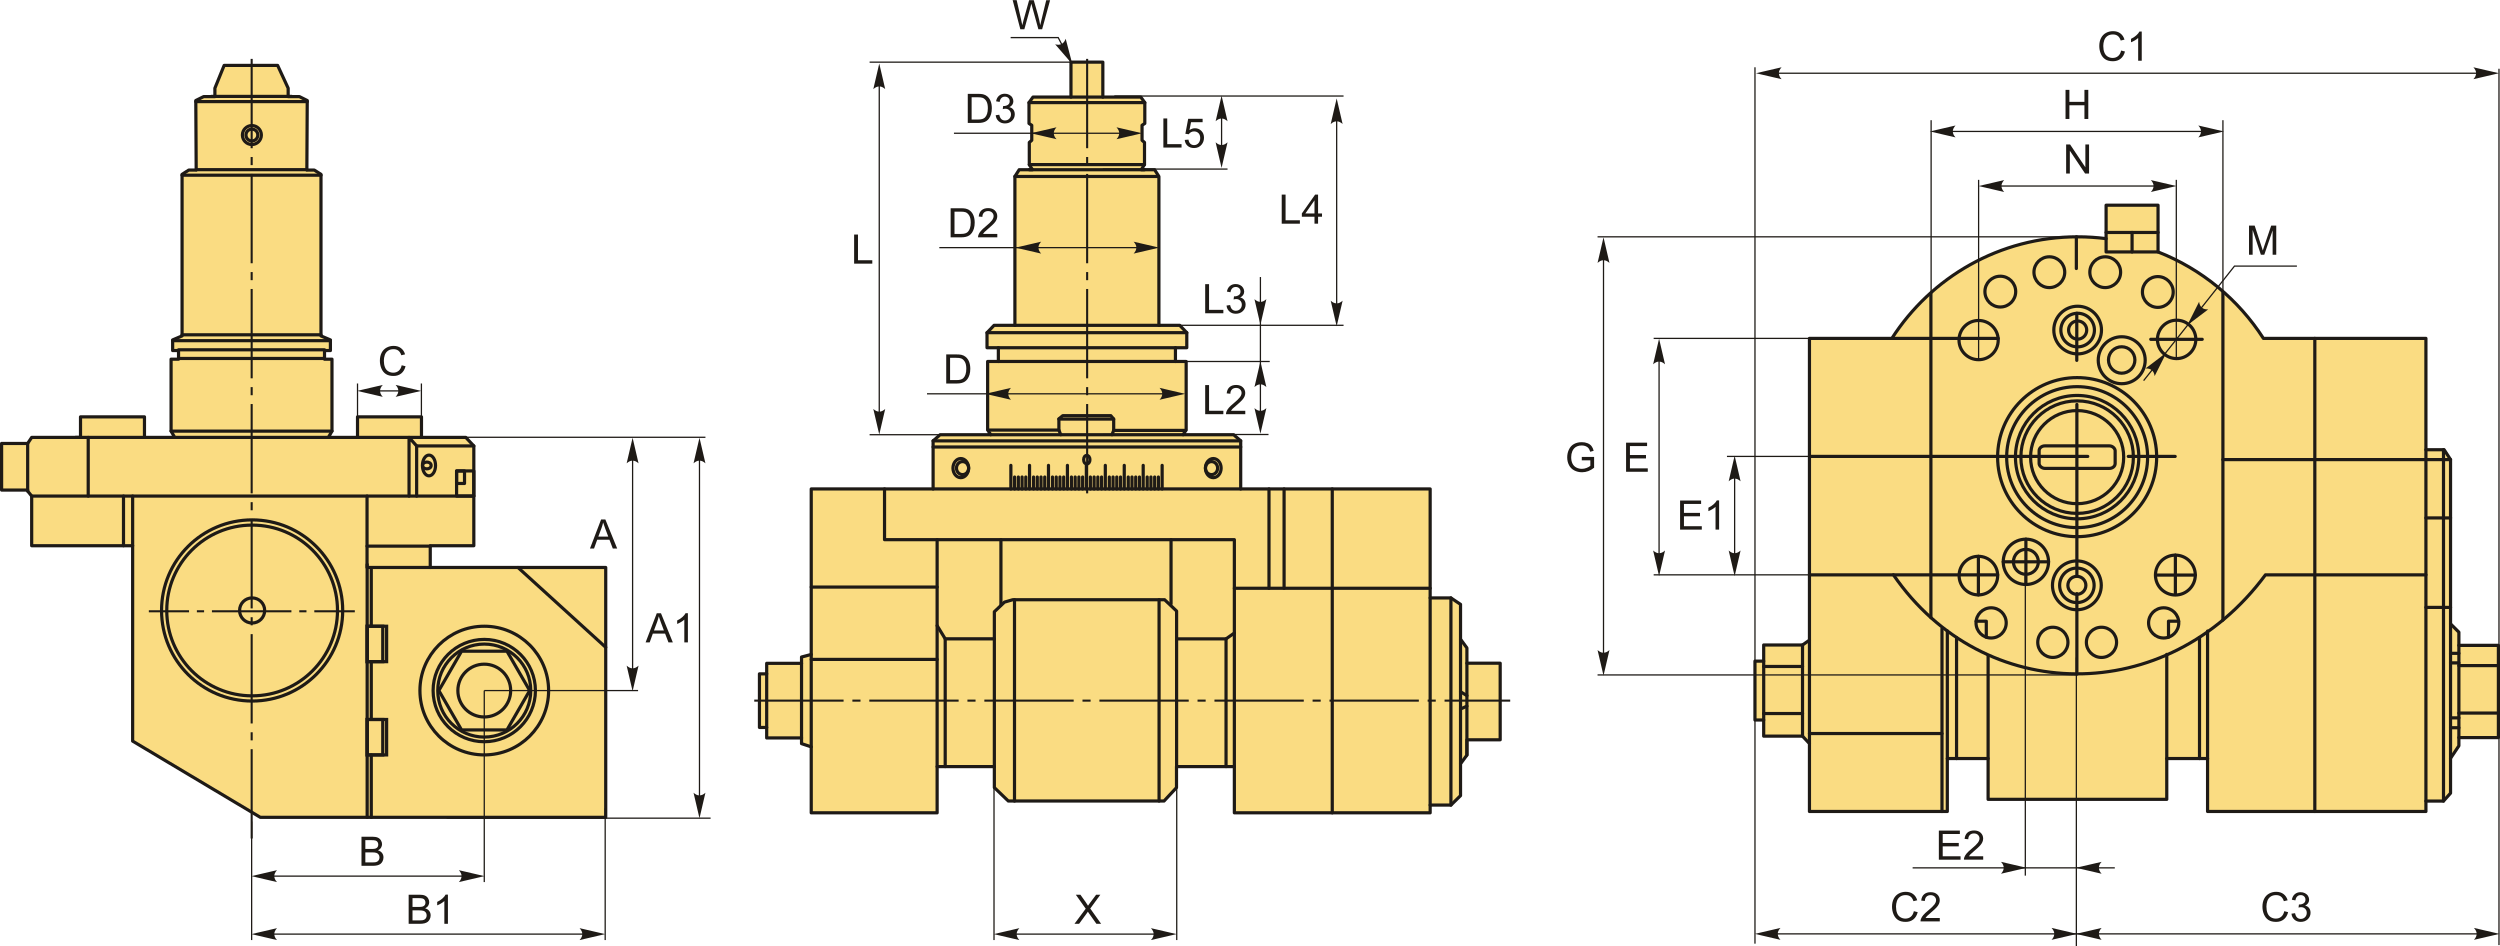 <?xml version="1.0" encoding="UTF-8"?>
<!DOCTYPE svg PUBLIC "-//W3C//DTD SVG 1.1//EN" "http://www.w3.org/Graphics/SVG/1.1/DTD/svg11.dtd">
<!-- Creator: CorelDRAW 2018 (64-Bit) -->
<svg xmlns="http://www.w3.org/2000/svg" xml:space="preserve" width="4612px" height="1746px" version="1.1" style="shape-rendering:geometricPrecision; text-rendering:geometricPrecision; image-rendering:optimizeQuality; fill-rule:evenodd; clip-rule:evenodd"
viewBox="0 0 4609.88 1744.59"
 xmlns:xlink="http://www.w3.org/1999/xlink">
 <defs>
  <style type="text/css">
   <![CDATA[
    .str2 {stroke:#1E1A16;stroke-width:5.9;stroke-miterlimit:22.926}
    .str1 {stroke:#1E1A16;stroke-width:2.36;stroke-miterlimit:22.926}
    .str0 {stroke:#1E1A16;stroke-width:5.9;stroke-linecap:round;stroke-linejoin:round;stroke-miterlimit:22.926}
    .fil1 {fill:none}
    .fil2 {fill:#1E1A16}
    .fil0 {fill:#FADC82}
    .fil4 {fill:#1E1A16;fill-rule:nonzero}
    .fil3 {fill:#1E1A16;fill-rule:nonzero}
   ]]>
  </style>
 </defs>
 <g id="Layer_x0020_1">
  <g id="_2218266529664">
   <g>
    <polygon class="fil0 str0" points="1974.81,114.3 1974.81,178.74 1904.76,178.74 1897.42,188.91 1897.42,227.32 1902.5,230.71 1902.5,258.39 1897.98,262.35 1897.98,303.55 1903.88,312.63 1879.34,312.63 1871.43,325.05 1871.43,599.61 1833.02,599.61 1820.02,613.17 1820.02,640.85 1840.92,640.85 1840.92,666.27 1821.15,666.27 1821.15,792.35 1826.8,801.29 1733.59,801.29 1720.6,812.58 1720.6,901.29 1495.88,901.29 1495.88,1206.49 1477.99,1211.21 1477.99,1222.86 1413.73,1222.86 1413.73,1242.25 1400.39,1242.25 1400.39,1341.06 1413.73,1341.06 1413.73,1360.46 1477.99,1360.46 1477.99,1370.93 1495.88,1376.83 1495.88,1498.51 1728.03,1498.51 1728.03,1413.24 1833.54,1413.24 1833.54,1451.96 1859.28,1476.75 2146.42,1476.75 2169.41,1451.96 2169.41,1413.24 2276.1,1413.24 2276.1,1498.51 2637.14,1498.51 2637.14,1484.23 2675.44,1484.23 2693.14,1466.82 2693.14,1408.11 2704.91,1392.04 2704.91,1363.82 2766.27,1363.82 2766.27,1222.66 2704.91,1222.66 2704.91,1194.48 2693.14,1178.37 2693.14,1114.09 2675.44,1102.25 2637.14,1102.25 2637.14,901.29 2287.78,901.29 2287.78,812.58 2274.79,801.29 2181.58,801.29 2187.23,792.35 2187.23,666.27 2167.45,666.27 2167.45,640.85 2188.36,640.85 2188.36,613.17 2175.36,599.61 2136.95,599.61 2136.95,325.05 2129.04,312.63 2104.49,312.63 2110.4,302.93 2110.4,262.35 2105.88,258.39 2105.88,230.71 2110.96,227.32 2110.96,188.91 2103.62,178.74 2033.57,178.74 2033.57,114.3 "/>
    <line class="fil1 str0" x1="1974.81" y1="178.74" x2="2033.57" y2= "178.74" />
    <line class="fil1 str0" x1="1897.42" y1="188.91" x2="2110.96" y2= "188.91" />
    <line class="fil1 str0" x1="1897.98" y1="312.63" x2="2110.4" y2= "312.63" />
    <line class="fil1 str0" x1="1897.98" y1="303.24" x2="2110.4" y2= "303.24" />
    <line class="fil1 str0" x1="1871.43" y1="325.05" x2="2135.72" y2= "325.05" />
    <line class="fil1 str0" x1="1871.43" y1="599.61" x2="2138.33" y2= "599.61" />
    <line class="fil1 str0" x1="2188.36" y1="613.17" x2="1820.02" y2= "613.17" />
    <line class="fil1 str0" x1="1840.92" y1="640.85" x2="2167.45" y2= "640.85" />
    <line class="fil1 str0" x1="2167.45" y1="666.27" x2="1840.92" y2= "666.27" />
    <line class="fil1 str0" x1="1826.8" y1="801.29" x2="2181.58" y2= "801.29" />
    <polyline class="fil1 str0" points="1955.98,801.29 1952.54,792.72 1952.54,772.08 1959.74,766.13 2048.25,766.13 2053.57,772.39 2053.57,793.34 2050.44,801.29 "/>
    <line class="fil1 str0" x1="2053.57" y1="772.39" x2="1952.54" y2= "772.39" />
    <line class="fil1 str0" x1="2053.57" y1="793.34" x2="2186.54" y2= "793.34" />
    <line class="fil1 str0" x1="1952.54" y1="792.72" x2="1821.74" y2= "792.72" />
    <line class="fil1 str0" x1="1720.6" y1="901.29" x2="2287.78" y2= "901.29" />
    <line class="fil1 str0" x1="2287.78" y1="812.58" x2="1720.6" y2= "812.58" />
    <line class="fil1 str0" x1="1720.6" y1="823.9" x2="2287.78" y2= "823.9" />
    <ellipse class="fil1 str0" cx="1771.68" cy="862.86" rx="14.47" ry="17.64"/>
    <ellipse class="fil1 str0" cx="1774.92" cy="862.86" rx="11.23" ry="12.01"/>
    <ellipse class="fil1 str0" cx="2237.24" cy="862.86" rx="14.47" ry="17.64"/>
    <ellipse class="fil1 str0" cx="2234" cy="862.86" rx="11.23" ry="12.01"/>
    <line class="fil1 str0" x1="1863.99" y1="857.83" x2="1863.99" y2= "901.29" />
    <line class="fil1 str0" x1="1870.88" y1="879.29" x2="1870.88" y2= "901.29" />
    <line class="fil1 str0" x1="1877.77" y1="879.29" x2="1877.77" y2= "901.29" />
    <line class="fil1 str0" x1="1884.65" y1="879.29" x2="1884.65" y2= "901.29" />
    <line class="fil1 str0" x1="1898.43" y1="857.83" x2="1898.43" y2= "901.29" />
    <line class="fil1 str0" x1="1891.54" y1="879.29" x2="1891.54" y2= "901.29" />
    <line class="fil1 str0" x1="1905.81" y1="879.29" x2="1905.81" y2= "901.29" />
    <line class="fil1 str0" x1="1912.69" y1="879.29" x2="1912.69" y2= "901.29" />
    <line class="fil1 str0" x1="1919.58" y1="879.29" x2="1919.58" y2= "901.29" />
    <line class="fil1 str0" x1="1933.35" y1="857.83" x2="1933.35" y2= "901.29" />
    <line class="fil1 str0" x1="1926.47" y1="879.29" x2="1926.47" y2= "901.29" />
    <line class="fil1 str0" x1="1940.74" y1="879.29" x2="1940.74" y2= "901.29" />
    <line class="fil1 str0" x1="1947.62" y1="879.29" x2="1947.62" y2= "901.29" />
    <line class="fil1 str0" x1="1954.51" y1="879.29" x2="1954.51" y2= "901.29" />
    <line class="fil1 str0" x1="1968.28" y1="857.83" x2="1968.28" y2= "901.29" />
    <line class="fil1 str0" x1="1961.39" y1="879.29" x2="1961.39" y2= "901.29" />
    <line class="fil1 str0" x1="1975.67" y1="879.29" x2="1975.67" y2= "901.29" />
    <line class="fil1 str0" x1="1982.55" y1="879.29" x2="1982.55" y2= "901.29" />
    <line class="fil1 str0" x1="1989.44" y1="879.29" x2="1989.44" y2= "901.29" />
    <line class="fil1 str0" x1="2003.21" y1="857.83" x2="2003.21" y2= "901.29" />
    <line class="fil1 str0" x1="1996.32" y1="879.29" x2="1996.32" y2= "901.29" />
    <line class="fil1 str0" x1="2010.6" y1="879.29" x2="2010.6" y2= "901.29" />
    <line class="fil1 str0" x1="2017.48" y1="879.29" x2="2017.48" y2= "901.29" />
    <line class="fil1 str0" x1="2024.37" y1="879.29" x2="2024.37" y2= "901.29" />
    <line class="fil1 str0" x1="2038.14" y1="857.83" x2="2038.14" y2= "901.29" />
    <line class="fil1 str0" x1="2031.25" y1="879.29" x2="2031.25" y2= "901.29" />
    <line class="fil1 str0" x1="2045.53" y1="879.29" x2="2045.53" y2= "901.29" />
    <line class="fil1 str0" x1="2052.41" y1="879.29" x2="2052.41" y2= "901.29" />
    <line class="fil1 str0" x1="2059.3" y1="879.29" x2="2059.3" y2= "901.29" />
    <line class="fil1 str0" x1="2073.07" y1="857.83" x2="2073.07" y2= "901.29" />
    <line class="fil1 str0" x1="2066.18" y1="879.29" x2="2066.18" y2= "901.29" />
    <line class="fil1 str0" x1="2080.45" y1="879.29" x2="2080.45" y2= "901.29" />
    <line class="fil1 str0" x1="2087.34" y1="879.29" x2="2087.34" y2= "901.29" />
    <line class="fil1 str0" x1="2094.23" y1="879.29" x2="2094.23" y2= "901.29" />
    <line class="fil1 str0" x1="2108" y1="857.83" x2="2108" y2= "901.29" />
    <line class="fil1 str0" x1="2101.11" y1="879.29" x2="2101.11" y2= "901.29" />
    <line class="fil1 str0" x1="2115.38" y1="879.29" x2="2115.38" y2= "901.29" />
    <line class="fil1 str0" x1="2122.27" y1="879.29" x2="2122.27" y2= "901.29" />
    <line class="fil1 str0" x1="2129.15" y1="879.29" x2="2129.15" y2= "901.29" />
    <line class="fil1 str0" x1="2142.93" y1="857.83" x2="2142.93" y2= "901.29" />
    <line class="fil1 str0" x1="2136.04" y1="879.29" x2="2136.04" y2= "901.29" />
    <ellipse class="fil1 str0" cx="2003.96" cy="847.35" rx="5.74" ry="7.98"/>
    <line class="fil1 str0" x1="1413.73" y1="1242.25" x2="1413.73" y2= "1341.06" />
    <line class="fil1 str0" x1="1477.99" y1="1360.46" x2="1477.99" y2= "1222.86" />
    <line class="fil1 str0" x1="1495.88" y1="1376.83" x2="1495.88" y2= "1206.49" />
    <line class="fil1 str0" x1="2637.14" y1="1484.23" x2="2637.14" y2= "1102.25" />
    <line class="fil1 str0" x1="2675.44" y1="1484.23" x2="2675.44" y2= "1102.25" />
    <line class="fil1 str0" x1="2693.14" y1="1178.37" x2="2693.14" y2= "1408.11" />
    <line class="fil1 str0" x1="2704.91" y1="1392.04" x2="2704.91" y2= "1222.66" />
    <line class="fil1 str0" x1="2693.14" y1="1275.23" x2="2704.91" y2= "1282.37" />
    <line class="fil1 str0" x1="2704.91" y1="1301.83" x2="2693.14" y2= "1307.02" />
    <polyline class="fil1 str0" points="2276.1,1413.24 2276.1,994.82 1631.04,994.82 1631.04,901.29 "/>
    <line class="fil1 str0" x1="1728.03" y1="1413.24" x2="1728.03" y2= "994.82" />
    <line class="fil1 str0" x1="1728.03" y1="1082.18" x2="1495.88" y2= "1082.18" />
    <line class="fil1 str0" x1="1495.88" y1="1215.65" x2="1728.03" y2= "1215.65" />
    <polyline class="fil1 str0" points="1833.54,1413.24 1833.54,1127.73 1852.13,1110.01 1867.31,1105.59 2131.72,1105.59 2147.53,1105.59 2169.59,1126.46 2169.59,1413.24 "/>
    <polyline class="fil1 str0" points="2169.59,1177.7 2260.76,1177.7 2276.1,1166.95 "/>
    <line class="fil1 str0" x1="2260.76" y1="1177.7" x2="2260.76" y2= "1413.24" />
    <polyline class="fil1 str0" points="1833.54,1177.67 1742.91,1177.67 1728.03,1153.33 "/>
    <line class="fil1 str0" x1="1742.91" y1="1177.67" x2="1742.91" y2= "1413.24" />
    <line class="fil1 str0" x1="1845.67" y1="994.82" x2="1845.67" y2= "1115.35" />
    <line class="fil1 str0" x1="2159.35" y1="994.82" x2="2159.35" y2= "1113.11" />
    <line class="fil1 str0" x1="2137.26" y1="1105.59" x2="2137.26" y2= "1476.75" />
    <line class="fil1 str0" x1="1870.69" y1="1105.59" x2="1870.69" y2= "1476.75" />
    <line class="fil1 str0" x1="2637.14" y1="1084.42" x2="2276.1" y2= "1084.42" />
    <line class="fil1 str0" x1="2456.62" y1="1498.51" x2="2456.62" y2= "901.29" />
    <line class="fil1 str0" x1="2367.79" y1="1084.42" x2="2367.79" y2= "901.29" />
    <line class="fil1 str0" x1="2339.96" y1="1084.42" x2="2339.96" y2= "901.29" />
   </g>
   <path id="ось.cdr" class="fil2" d="M2006.55 713.51l0 14.96 -3.83 0 0 -14.96 3.83 0zm0 195.91l0 -164.72 -3.83 0 0 164.72 3.83 0zm0 -408.06l0 14.96 -3.83 0 0 -14.96 3.83 0zm0 195.92l0 -164.73 -3.83 0 0 164.73 3.83 0zm0 -408.07l0 14.96 -3.83 0 0 -14.96 3.83 0zm0 195.92l0 -164.72 -3.83 0 0 164.72 3.83 0zm0 -212.16l0 -164.72 -3.83 0 0 164.72 3.83 0z"/>
   <path id="ось.cdr_0" class="fil2" d="M1586.72 1293.53l-14.97 0 0 -3.83 14.97 0 0 3.83zm-195.92 0l164.72 0 0 -3.83 -164.72 0 0 3.83zm408.06 0l-14.96 0 0 -3.83 14.96 0 0 3.83zm-195.91 0l164.72 0 0 -3.83 -164.72 0 0 3.83zm408.07 0l-14.97 0 0 -3.83 14.97 0 0 3.83zm-195.92 0l164.72 0 0 -3.83 -164.72 0 0 3.83zm408.07 0l-14.97 0 0 -3.83 14.97 0 0 3.83zm-195.92 0l164.72 0 0 -3.83 -164.72 0 0 3.83zm408.06 0l-14.96 0 0 -3.83 14.96 0 0 3.83zm-195.91 0l164.72 0 0 -3.83 -164.72 0 0 3.83zm408.07 0l-14.97 0 0 -3.83 14.97 0 0 3.83zm-195.92 0l164.72 0 0 -3.83 -164.72 0 0 3.83zm212.16 0l121.04 0 0 -3.83 -121.04 0 0 3.83z"/>
   <line class="fil1 str1" x1="1832.9" y1="1436.66" x2="1832.9" y2= "1733.13" />
   <line class="fil1 str1" x1="1866.97" y1="1722.15" x2="2153.96" y2= "1722.15" />
   <path id="стрелка.cdr" class="fil3" d="M2169.5 1722.15l-47.22 -10.98c3.09,3.39 5.16,7.16 5,10.97 -0.17,4.05 -1.46,7.11 -5,10.99l47.22 -10.98z"/>
   <path id="стрелка.cdr_1" class="fil3" d="M1832.45 1722.15l47.22 -10.98c-3.09,3.39 -5.15,7.16 -5,10.97 0.17,4.05 1.46,7.11 5,10.99l-47.22 -10.98z"/>
   <path class="fil4" d="M1981.26 1703.16l20.74 -27.85 -18.26 -25.82 8.46 0 9.78 13.73c2.03,2.85 3.45,5.02 4.26,6.53 1.21,-1.87 2.63,-3.87 4.27,-5.98l10.72 -14.28 7.78 0 -18.64 25.51 20.07 28.16 -8.72 0 -13.54 -19.14c-0.78,-1.09 -1.52,-2.17 -2.2,-3.25 -1.2,1.8 -2.05,3.06 -2.58,3.78l-13.6 18.61 -8.54 0z"/>
   <line class="fil1 str1" x1="2169.84" y1="1436.66" x2="2169.84" y2= "1733.13" />
   <line class="fil1 str1" x1="1709.35" y1="725.87" x2="2169.82" y2= "725.87" />
   <path id="стрелка.cdr_2" class="fil3" d="M2185.36 725.87l-47.22 -10.98c3.09,3.39 5.16,7.16 5,10.97 -0.17,4.05 -1.46,7.11 -5,10.99l47.22 -10.98z"/>
   <path id="стрелка.cdr_3" class="fil3" d="M1816.94 725.87l47.22 -10.98c-3.09,3.39 -5.15,7.16 -5,10.97 0.17,4.05 1.47,7.11 5,10.99l-47.22 -10.98z"/>
   <path class="fil4" d="M1744.79 706.88l0 -53.67 18.49 0c4.17,0 7.35,0.25 9.55,0.76 3.08,0.71 5.7,2 7.87,3.85 2.84,2.4 4.95,5.45 6.35,9.17 1.41,3.72 2.11,7.98 2.11,12.77 0,4.07 -0.47,7.68 -1.42,10.83 -0.95,3.15 -2.18,5.76 -3.66,7.82 -1.5,2.06 -3.13,3.69 -4.9,4.86 -1.76,1.19 -3.9,2.09 -6.4,2.7 -2.51,0.61 -5.38,0.91 -8.63,0.91l-19.36 0zm7.12 -6.3l11.44 0c3.54,0 6.31,-0.32 8.32,-0.98 2.01,-0.67 3.61,-1.59 4.81,-2.79 1.68,-1.69 2.99,-3.96 3.92,-6.81 0.94,-2.85 1.42,-6.29 1.42,-10.36 0,-5.62 -0.93,-9.94 -2.77,-12.96 -1.83,-3.03 -4.07,-5.05 -6.71,-6.07 -1.89,-0.74 -4.95,-1.1 -9.18,-1.1l-11.25 0 0 41.07z"/>
   <line class="fil1 str1" x1="1732.07" y1="456.33" x2="2122.03" y2= "456.33" />
   <path id="стрелка.cdr_4" class="fil3" d="M2137.57 456.33l-47.22 -10.98c3.09,3.39 5.16,7.15 5,10.96 -0.17,4.06 -1.46,7.12 -5,10.99l47.22 -10.97z"/>
   <path id="стрелка.cdr_5" class="fil3" d="M1872.65 456.33l47.21 -10.98c-3.08,3.39 -5.15,7.15 -5,10.96 0.18,4.06 1.47,7.12 5,10.99l-47.21 -10.97z"/>
   <path class="fil4" d="M1752.92 437.33l0 -53.66 18.49 0c4.18,0 7.36,0.25 9.56,0.76 3.07,0.71 5.7,2 7.87,3.84 2.84,2.4 4.95,5.45 6.35,9.17 1.41,3.73 2.11,7.99 2.11,12.77 0,4.08 -0.48,7.69 -1.43,10.83 -0.95,3.15 -2.17,5.76 -3.66,7.82 -1.5,2.07 -3.12,3.69 -4.89,4.86 -1.77,1.19 -3.9,2.09 -6.4,2.7 -2.51,0.62 -5.39,0.91 -8.63,0.91l-19.37 0zm7.12 -6.29l11.45 0c3.53,0 6.31,-0.33 8.32,-0.99 2.01,-0.66 3.61,-1.58 4.81,-2.78 1.67,-1.69 2.98,-3.96 3.92,-6.81 0.94,-2.85 1.41,-6.3 1.41,-10.36 0,-5.62 -0.92,-9.94 -2.76,-12.97 -1.84,-3.02 -4.07,-5.04 -6.71,-6.07 -1.9,-0.74 -4.96,-1.1 -9.18,-1.1l-11.26 0 0 41.08z"/>
   <path id="1" class="fil4" d="M1838.99 431.04l0 6.29 -35.53 0c-0.05,-1.58 0.21,-3.11 0.77,-4.58 0.91,-2.41 2.38,-4.8 4.39,-7.13 2.01,-2.34 4.88,-5.04 8.62,-8.1 5.81,-4.78 9.75,-8.57 11.82,-11.37 2.07,-2.8 3.11,-5.44 3.11,-7.94 0,-2.61 -0.94,-4.81 -2.81,-6.61 -1.88,-1.79 -4.33,-2.69 -7.34,-2.69 -3.18,0 -5.73,0.95 -7.64,2.85 -1.92,1.89 -2.88,4.51 -2.9,7.87l-6.75 -0.67c0.46,-5.05 2.21,-8.9 5.24,-11.55 3.03,-2.65 7.09,-3.97 12.2,-3.97 5.15,0 9.23,1.42 12.23,4.29 3.01,2.86 4.51,6.4 4.51,10.63 0,2.15 -0.43,4.26 -1.32,6.33 -0.88,2.09 -2.34,4.27 -4.37,6.57 -2.05,2.29 -5.44,5.45 -10.16,9.45 -3.96,3.32 -6.51,5.57 -7.63,6.76 -1.13,1.18 -2.05,2.37 -2.79,3.57l26.35 0z"/>
   <line class="fil1 str1" x1="1759.04" y1="245.4" x2="2090.44" y2= "245.4" />
   <path id="стрелка.cdr_6" class="fil3" d="M2105.98 245.4l-47.22 -10.98c3.09,3.4 5.15,7.16 5,10.97 -0.17,4.06 -1.47,7.11 -5,10.99l47.22 -10.98z"/>
   <path id="стрелка.cdr_7" class="fil3" d="M1900.93 245.4l47.22 -10.98c-3.09,3.4 -5.15,7.16 -5,10.97 0.17,4.06 1.47,7.11 5,10.99l-47.22 -10.98z"/>
   <path class="fil4" d="M1784.52 226.41l0 -53.67 18.49 0c4.17,0 7.35,0.25 9.55,0.77 3.08,0.71 5.7,1.99 7.87,3.84 2.84,2.4 4.95,5.45 6.35,9.17 1.41,3.73 2.11,7.99 2.11,12.77 0,4.07 -0.47,7.68 -1.42,10.83 -0.95,3.15 -2.18,5.76 -3.66,7.82 -1.5,2.06 -3.13,3.69 -4.9,4.86 -1.76,1.19 -3.9,2.09 -6.4,2.7 -2.51,0.61 -5.38,0.91 -8.63,0.91l-19.36 0zm7.12 -6.29l11.44 0c3.54,0 6.31,-0.33 8.32,-0.99 2.01,-0.66 3.61,-1.59 4.81,-2.79 1.68,-1.68 2.99,-3.96 3.92,-6.81 0.94,-2.84 1.42,-6.29 1.42,-10.35 0,-5.62 -0.93,-9.95 -2.77,-12.97 -1.83,-3.02 -4.07,-5.05 -6.71,-6.07 -1.89,-0.74 -4.95,-1.1 -9.18,-1.1l-11.25 0 0 41.08z"/>
   <path id="1" class="fil4" d="M1836.02 212.17l6.6 -0.9c0.76,3.75 2.04,6.45 3.85,8.1 1.81,1.65 4.03,2.47 6.67,2.47 3.12,0 5.76,-1.07 7.88,-3.22 2.13,-2.15 3.19,-4.81 3.19,-7.99 0,-3.02 -0.99,-5.52 -2.97,-7.49 -1.98,-1.96 -4.49,-2.95 -7.55,-2.95 -1.25,0 -2.8,0.25 -4.66,0.74l0.74 -5.78c0.43,0.06 0.8,0.08 1.06,0.08 2.82,0 5.35,-0.74 7.61,-2.2 2.25,-1.46 3.37,-3.71 3.37,-6.74 0,-2.42 -0.82,-4.42 -2.46,-6 -1.64,-1.59 -3.75,-2.38 -6.34,-2.38 -2.57,0 -4.71,0.82 -6.42,2.44 -1.71,1.63 -2.81,4.06 -3.29,7.31l-6.6 -1.2c0.81,-4.42 2.64,-7.86 5.5,-10.29 2.84,-2.44 6.4,-3.65 10.65,-3.65 2.93,0 5.62,0.62 8.09,1.89 2.47,1.24 4.36,2.96 5.65,5.12 1.32,2.17 1.97,4.47 1.97,6.9 0,2.32 -0.63,4.42 -1.86,6.31 -1.25,1.9 -3.1,3.41 -5.54,4.54 3.17,0.72 5.64,2.25 7.4,4.56 1.75,2.3 2.62,5.2 2.62,8.66 0,4.68 -1.71,8.67 -5.12,11.93 -3.42,3.26 -7.75,4.88 -12.97,4.88 -4.71,0 -8.62,-1.41 -11.73,-4.22 -3.12,-2.81 -4.9,-6.45 -5.34,-10.92z"/>
   <path id="стрелка.cdr_8" class="fil3" d="M1977.39 118.05l-12.32 -46.89c-1.56,4.31 -3.92,7.9 -7.36,9.54 -3.67,1.74 -6.98,2.02 -12.06,0.7l31.74 36.65z"/>
   <polyline class="fil1 str1" points="1974.81,114.3 1951.31,69.04 1863.58,69.04 "/>
   <path class="fil4" d="M1881.45 53.67l-14.13 -53.67 7.37 0 8.04 35.19c0.88,3.69 1.65,7.35 2.32,10.97 1.41,-5.72 2.23,-9.02 2.47,-9.89l10.14 -36.27 8.56 0 7.7 27.17c1.88,6.75 3.28,13.08 4.18,18.99 0.71,-3.38 1.63,-7.27 2.74,-11.65l8.38 -34.51 7.14 0 -14.7 53.67 -6.91 0 -11.25 -40.89c-0.95,-3.42 -1.53,-5.52 -1.74,-6.3 -0.61,2.45 -1.16,4.55 -1.63,6.29l-11.26 40.9 -7.42 0z"/>
   <line class="fil1 str1" x1="2033.57" y1="311.47" x2="2263.5" y2= "311.47" />
   <line class="fil1 str1" x1="2054.75" y1="176.77" x2="2477.45" y2= "176.77" />
   <line class="fil1 str1" x1="2252.54" y1="193.38" x2="2252.54" y2= "289.53" />
   <path id="стрелка.cdr_9" class="fil3" d="M2252.54 309.32l10.98 -47.22c-3.39,3.09 -7.16,5.15 -10.97,5 -4.05,-0.17 -7.11,-1.46 -10.99,-5l10.98 47.22z"/>
   <path id="стрелка.cdr_10" class="fil3" d="M2252.54 176.04l10.98 47.22c-3.39,-3.09 -7.16,-5.16 -10.97,-5 -4.05,0.17 -7.11,1.46 -10.99,5l10.98 -47.22z"/>
   <polygon class="fil4" points="2145.21,271.79 2145.21,218.12 2152.33,218.12 2152.33,265.49 2178.71,265.49 2178.71,271.79 "/>
   <path id="1" class="fil4" d="M2184.57 257.7l6.9 -0.53c0.51,3.36 1.7,5.89 3.55,7.59 1.84,1.68 4.11,2.53 6.77,2.53 3.21,0 5.89,-1.2 8.08,-3.58 2.17,-2.4 3.26,-5.58 3.26,-9.52 0,-3.76 -1.04,-6.73 -3.12,-8.9 -2.09,-2.17 -4.85,-3.26 -8.29,-3.26 -2.13,0 -4.04,0.49 -5.74,1.46 -1.69,0.98 -3.01,2.24 -3.99,3.79l-6.22 -0.9 5.17 -27.59 26.61 0 0 6.3 -21.35 0 -2.86 14.48c3.21,-2.26 6.59,-3.39 10.11,-3.39 4.67,0 8.62,1.63 11.83,4.88 3.21,3.24 4.82,7.42 4.82,12.51 0,4.86 -1.41,9.06 -4.23,12.6 -3.44,4.34 -8.14,6.52 -14.08,6.52 -4.88,0 -8.85,-1.38 -11.93,-4.11 -3.09,-2.74 -4.85,-6.36 -5.29,-10.88z"/>
   <line class="fil1 str1" x1="2033.57" y1="800.89" x2="2339.06" y2= "800.89" />
   <line class="fil1 str1" x1="1621.3" y1="144.38" x2="1621.3" y2= "791.46" />
   <path id="стрелка.cdr_11" class="fil3" d="M1621.31 800.97l10.98 -47.22c-3.4,3.09 -7.16,5.15 -10.97,5 -4.06,-0.17 -7.11,-1.47 -10.99,-5l10.98 47.22z"/>
   <path id="стрелка.cdr_12" class="fil3" d="M1621.31 116.85l10.98 47.22c-3.4,-3.09 -7.16,-5.15 -10.97,-5 -4.06,0.17 -7.11,1.47 -10.99,5l10.98 -47.22z"/>
   <polygon class="fil4" points="1574.96,485.86 1574.96,432.19 1582.08,432.19 1582.08,479.56 1608.47,479.56 1608.47,485.86 "/>
   <g>
    <polygon class="fil0 str0" points="322.12,806.28 315.46,794.63 315.46,662.02 329.21,662.02 329.21,646.1 318.35,646.1 318.35,626.48 335.72,619.09 335.72,321.18 348.02,313.33 361.77,313.33 361.04,185.06 375.52,177.85 396.24,177.85 396.24,162.32 413.29,120.34 511.95,120.34 531.36,162.32 531.36,177.85 552.08,177.85 566.55,185.06 565.83,313.33 579.58,313.33 591.88,321.18 591.88,619.09 609.25,626.48 609.25,646.1 598.39,646.1 598.39,662.02 612.14,662.02 612.14,794.63 605.48,806.28 659.25,806.28 659.25,768.38 777.18,768.38 777.18,806.28 858.91,806.28 873.7,822 873.7,1005.95 793.37,1005.95 793.37,1046.11 1116.92,1046.11 1116.92,1506.86 480.1,1506.86 244.58,1366.24 244.58,1005.95 58.41,1005.95 58.41,914.43 51.02,905.19 51.02,903.34 2.95,903.34 2.95,817.38 51.02,817.38 58.41,806.28 148.46,806.28 148.46,768.38 266.39,768.38 266.39,806.28 "/>
    <line class="fil1 str0" x1="605.48" y1="806.28" x2="322.12" y2= "806.28" />
    <line class="fil1 str0" x1="315.46" y1="794.63" x2="612.14" y2= "794.63" />
    <line class="fil1 str0" x1="598.39" y1="660.68" x2="329.21" y2= "660.68" />
    <line class="fil1 str0" x1="329.21" y1="644.76" x2="598.39" y2= "644.76" />
    <line class="fil1 str0" x1="609.25" y1="627.87" x2="318.35" y2= "627.87" />
    <line class="fil1 str0" x1="335.72" y1="617.08" x2="591.88" y2= "617.08" />
    <line class="fil1 str0" x1="591.88" y1="322.77" x2="335.72" y2= "322.77" />
    <line class="fil1 str0" x1="361.77" y1="312.57" x2="565.83" y2= "312.57" />
    <line class="fil1 str0" x1="566.55" y1="187.04" x2="361.04" y2= "187.04" />
    <line class="fil1 str0" x1="389.9" y1="177.46" x2="537.7" y2= "177.46" />
    <line class="fil1 str0" x1="139.44" y1="806.28" x2="266.39" y2= "806.28" />
    <line class="fil1 str0" x1="659.25" y1="806.28" x2="777.18" y2= "806.28" />
    <line class="fil1 str0" x1="51.02" y1="905.19" x2="51.02" y2= "817.38" />
    <line class="fil1 str0" x1="58.41" y1="914.43" x2="873.7" y2= "914.43" />
    <polyline class="fil1 str0" points="754.26,914.43 754.26,806.28 768.28,822.03 768.28,914.43 "/>
    <line class="fil1 str0" x1="873.7" y1="822" x2="768.28" y2= "822" />
    <rect class="fil1 str0" x="841.92" y="868.12" width="31.78" height="46.31"/>
    <polygon class="fil1 str0" points="856.55,868.12 841.92,868.12 841.92,891.18 856.55,891.18 "/>
    <ellipse class="fil1 str0" cx="791.02" cy="858" rx="12.09" ry="19.12"/>
    <ellipse class="fil1 str0" cx="787.18" cy="858" rx="7.79" ry="6.25"/>
    <line class="fil1 str0" x1="162.66" y1="914.43" x2="162.66" y2= "806.28" />
    <line class="fil1 str0" x1="244.58" y1="1005.95" x2="244.58" y2= "914.43" />
    <line class="fil1 str0" x1="227.72" y1="1005.95" x2="227.72" y2= "914.43" />
    <polyline class="fil1 str0" points="793.37,1046.11 676.8,1046.11 676.8,914.43 "/>
    <circle class="fil1 str0" cx="892.96" cy="1273.07" r="118.64"/>
    <circle class="fil1 str0" cx="892.96" cy="1273.07" r="85.74"/>
    <circle class="fil1 str0" cx="892.96" cy="1273.07" r="48.68"/>
    <polygon class="fil1 str0" points="934.84,1200.53 892.96,1200.53 851.08,1200.53 830.14,1236.8 809.2,1273.07 830.14,1309.34 851.08,1345.61 892.96,1345.61 934.84,1345.61 955.78,1309.34 976.72,1273.07 955.78,1236.8 "/>
    <path id="ось.cdr_13" class="fil2" d="M465.98 1349.96l0 14.96 -3.83 0 0 -14.96 3.83 0zm0 195.92l0 -164.72 -3.83 0 0 164.72 3.83 0zm0 -408.07l0 14.96 -3.83 0 0 -14.96 3.83 0zm0 195.92l0 -164.73 -3.83 0 0 164.73 3.83 0zm0 -408.07l0 14.96 -3.83 0 0 -14.96 3.83 0zm0 195.91l0 -164.71 -3.83 0 0 164.71 3.83 0zm0 -408.06l0 14.96 -3.83 0 0 -14.96 3.83 0zm0 195.92l0 -164.72 -3.83 0 0 164.72 3.83 0zm0 -408.07l0 14.96 -3.83 0 0 -14.96 3.83 0zm0 195.92l0 -164.73 -3.83 0 0 164.73 3.83 0zm0 -408.07l0 14.96 -3.83 0 0 -14.96 3.83 0zm0 195.91l0 -164.71 -3.83 0 0 164.71 3.83 0zm0 -212.15l0 -164.72 -3.83 0 0 164.72 3.83 0z"/>
    <path id="ось.cdr_14" class="fil2" d="M654.25 1124.95l0 3.83 -74.69 0 0 -3.83 74.69 0zm-379.81 3.83l0 -3.83 74.14 0 0 3.83 -74.14 0zm277.36 -3.83l13.31 0 0 3.83 -13.31 0 0 -3.83zm-188.78 0l13.31 0 0 3.83 -13.31 0 0 -3.83zm174.33 0l-146.57 0 0 3.83 146.57 0 0 -3.83z"/>
    <line class="fil1 str1" x1="892.96" y1="1273.07" x2="892.96" y2= "1626.21" />
    <line class="fil1 str1" x1="498.08" y1="1615.23" x2="875.58" y2= "1615.23" />
    <path id="стрелка.cdr_15" class="fil3" d="M893.33 1615.23l-47.22 -10.98c3.09,3.4 5.16,7.16 5,10.97 -0.17,4.06 -1.46,7.11 -5,10.99l47.22 -10.98z"/>
    <path id="стрелка.cdr_16" class="fil3" d="M463.57 1615.23l47.22 -10.98c-3.09,3.4 -5.16,7.16 -5,10.97 0.17,4.06 1.46,7.11 5,10.99l-47.22 -10.98z"/>
    <path class="fil4" d="M666.56 1596.24l0 -53.67 20.14 0c4.09,0 7.38,0.54 9.87,1.63 2.47,1.08 4.41,2.76 5.8,5.02 1.42,2.25 2.12,4.61 2.12,7.08 0,2.29 -0.63,4.45 -1.87,6.47 -1.23,2.03 -3.11,3.66 -5.62,4.91 3.25,0.95 5.75,2.58 7.49,4.87 1.74,2.29 2.62,5 2.62,8.12 0,2.53 -0.54,4.86 -1.6,7.03 -1.06,2.16 -2.37,3.82 -3.94,4.99 -1.56,1.17 -3.52,2.05 -5.87,2.65 -2.36,0.6 -5.24,0.9 -8.67,0.9l-20.47 0zm7.12 -31.11l11.6 0c3.15,0 5.41,-0.21 6.77,-0.62 1.82,-0.54 3.18,-1.44 4.09,-2.69 0.91,-1.25 1.37,-2.81 1.37,-4.69 0,-1.79 -0.42,-3.36 -1.28,-4.71 -0.85,-1.37 -2.08,-2.3 -3.66,-2.8 -1.59,-0.5 -4.31,-0.75 -8.16,-0.75l-10.73 0 0 16.26zm0 24.81l13.36 0c2.3,0 3.92,-0.08 4.85,-0.26 1.63,-0.29 3,-0.77 4.1,-1.46 1.1,-0.69 2,-1.69 2.71,-3 0.71,-1.31 1.06,-2.82 1.06,-4.53 0,-2.01 -0.51,-3.75 -1.55,-5.24 -1.02,-1.48 -2.45,-2.52 -4.27,-3.12 -1.81,-0.6 -4.43,-0.9 -7.84,-0.9l-12.42 0 0 18.51z"/>
    <line class="fil1 str1" x1="464.02" y1="1514.41" x2="464.02" y2= "1733.13" />
    <line class="fil1 str1" x1="1300.79" y1="806.02" x2="823.44" y2= "806.02" />
    <line class="fil1 str1" x1="1176.58" y1="1273.07" x2="892.96" y2= "1273.07" />
    <line class="fil1 str1" x1="1166.48" y1="842.91" x2="1166.48" y2= "1252.99" />
    <path id="стрелка.cdr_17" class="fil3" d="M1166.48 806.89l-10.98 47.21c3.39,-3.08 7.16,-5.15 10.97,-5 4.05,0.18 7.11,1.47 10.99,5l-10.98 -47.21z"/>
    <path class="fil4" d="M1087.85 1011.21l20.58 -53.67 7.81 0 21.85 53.67 -8.08 0 -6.21 -16.27 -22.6 0 -5.82 16.27 -7.53 0zm15.44 -22.04l18.29 0 -5.6 -14.88c-1.69,-4.52 -2.96,-8.26 -3.85,-11.21 -0.74,3.5 -1.72,6.94 -2.96,10.33l-5.88 15.76z"/>
    <circle class="fil1 str0" cx="464.47" cy="248.7" r="17.48"/>
    <circle class="fil1 str0" cx="464.47" cy="248.7" r="10.9"/>
    <line class="fil1 str0" x1="676.8" y1="1006.72" x2="793.37" y2= "1006.72" />
    <circle class="fil1 str0" cx="892.96" cy="1273.07" r="94.33"/>
    <line class="fil1 str0" x1="677.04" y1="1506.86" x2="677.04" y2= "1040.57" />
    <rect class="fil1 str2" x="677.04" y="1154.44" width="35.88" height="65.32"/>
    <rect class="fil1 str2" x="677.04" y="1154.44" width="28.76" height="65.32"/>
    <rect class="fil1 str2" x="677.04" y="1326.39" width="35.88" height="65.32"/>
    <rect class="fil1 str2" x="677.04" y="1326.39" width="28.76" height="65.32"/>
    <line class="fil1 str0" x1="684.6" y1="1506.86" x2="684.6" y2= "1391.94" />
    <line class="fil1 str0" x1="684.6" y1="1325.92" x2="684.6" y2= "1219.76" />
    <line class="fil1 str0" x1="684.6" y1="1153.24" x2="684.6" y2= "1047.07" />
    <line class="fil1 str0" x1="955.14" y1="1046.11" x2="1116.92" y2= "1193.37" />
    <path id="стрелка.cdr_18" class="fil3" d="M1166.48 1274.3l-10.98 -47.22c3.39,3.09 7.16,5.15 10.97,5 4.05,-0.17 7.11,-1.47 10.99,-5l-10.98 47.22z"/>
    <line class="fil1 str1" x1="1289.81" y1="842.91" x2="1289.81" y2= "1476.08" />
    <path id="стрелка.cdr_19" class="fil3" d="M1289.81 806.89l-10.98 47.21c3.4,-3.08 7.16,-5.15 10.97,-5 4.06,0.18 7.11,1.47 10.99,5l-10.98 -47.21z"/>
    <path class="fil4" d="M1190.45 1184.25l20.58 -53.67 7.81 0 21.85 53.67 -8.08 0 -6.21 -16.27 -22.6 0 -5.82 16.27 -7.53 0zm15.44 -22.04l18.29 0 -5.6 -14.88c-1.69,-4.52 -2.96,-8.26 -3.85,-11.2 -0.74,3.49 -1.72,6.93 -2.96,10.33l-5.88 15.75z"/>
    <path id="1" class="fil4" d="M1268.44 1184.25l-6.6 0 0 -42c-1.58,1.52 -3.67,3.03 -6.24,4.54 -2.58,1.52 -4.9,2.65 -6.95,3.4l0 -6.37c3.69,-1.72 6.91,-3.82 9.67,-6.3 2.76,-2.46 4.72,-4.84 5.87,-7.17l4.25 0 0 53.9z"/>
    <path id="стрелка.cdr_20" class="fil3" d="M1289.81 1508.61l-10.98 -47.21c3.4,3.08 7.16,5.15 10.97,5 4.06,-0.18 7.11,-1.47 10.99,-5l-10.98 47.21z"/>
    <line class="fil1 str1" x1="1310.34" y1="1508.35" x2="823.44" y2= "1508.35" />
    <circle class="fil1 str0" cx="464.91" cy="1125.37" r="167.01"/>
    <circle class="fil1 str0" cx="464.91" cy="1125.37" r="157.42"/>
    <circle class="fil1 str0" cx="464.91" cy="1125.37" r="23.14"/>
    <line class="fil1 str1" x1="498.08" y1="1722.15" x2="1085.83" y2= "1722.15" />
    <path id="стрелка.cdr_21" class="fil3" d="M1115.93 1722.15l-47.22 -10.98c3.09,3.39 5.15,7.16 5,10.97 -0.17,4.05 -1.47,7.11 -5,10.99l47.22 -10.98z"/>
    <path id="стрелка.cdr_22" class="fil3" d="M463.57 1722.15l47.22 -10.98c-3.09,3.39 -5.16,7.16 -5,10.97 0.17,4.05 1.46,7.11 5,10.99l-47.22 -10.98z"/>
    <path class="fil4" d="M753.54 1703.16l0 -53.67 20.14 0c4.1,0 7.39,0.54 9.87,1.62 2.47,1.09 4.41,2.76 5.81,5.03 1.41,2.24 2.11,4.61 2.11,7.08 0,2.29 -0.62,4.45 -1.86,6.47 -1.24,2.02 -3.11,3.66 -5.62,4.91 3.25,0.95 5.74,2.57 7.48,4.87 1.75,2.29 2.63,5 2.63,8.12 0,2.53 -0.54,4.86 -1.6,7.02 -1.07,2.17 -2.38,3.83 -3.94,5 -1.56,1.16 -3.52,2.05 -5.87,2.65 -2.36,0.6 -5.25,0.9 -8.67,0.9l-20.48 0zm7.12 -31.11l11.61 0c3.15,0 5.41,-0.21 6.77,-0.62 1.81,-0.54 3.17,-1.44 4.09,-2.69 0.91,-1.25 1.37,-2.81 1.37,-4.7 0,-1.78 -0.42,-3.36 -1.29,-4.71 -0.85,-1.36 -2.07,-2.3 -3.66,-2.79 -1.58,-0.5 -4.31,-0.75 -8.15,-0.75l-10.74 0 0 16.26zm0 24.81l13.37 0c2.3,0 3.91,-0.08 4.85,-0.26 1.62,-0.29 3,-0.77 4.1,-1.46 1.1,-0.69 2,-1.69 2.71,-3 0.71,-1.31 1.06,-2.82 1.06,-4.53 0,-2.02 -0.51,-3.75 -1.55,-5.24 -1.02,-1.49 -2.45,-2.52 -4.27,-3.12 -1.81,-0.6 -4.44,-0.9 -7.85,-0.9l-12.42 0 0 18.51z"/>
    <path id="1" class="fil4" d="M825.95 1703.16l-6.59 0 0 -42c-1.59,1.52 -3.68,3.03 -6.25,4.55 -2.57,1.51 -4.9,2.64 -6.95,3.39l0 -6.37c3.69,-1.72 6.91,-3.82 9.67,-6.29 2.76,-2.47 4.73,-4.85 5.88,-7.18l4.24 0 0 53.9z"/>
    <line class="fil1 str1" x1="1115.93" y1="1490.14" x2="1115.93" y2= "1733.13" />
    <line class="fil1 str1" x1="659.25" y1="706.84" x2="659.25" y2= "787.33" />
    <line class="fil1 str1" x1="667.46" y1="720.5" x2="757.28" y2= "720.5" />
    <path id="стрелка.cdr_23" class="fil3" d="M658.61 720.47l47.22 -10.98c-3.09,3.4 -5.15,7.16 -5,10.97 0.17,4.06 1.46,7.11 5,10.99l-47.22 -10.98z"/>
    <line class="fil1 str1" x1="777.05" y1="706.84" x2="777.05" y2= "787.33" />
    <path id="стрелка.cdr_24" class="fil3" d="M776.7 720.47l-47.21 -10.98c3.08,3.4 5.15,7.16 5,10.97 -0.18,4.06 -1.47,7.11 -5,10.99l47.21 -10.98z"/>
    <path class="fil4" d="M740.73 673.23l7.12 1.8c-1.49,5.84 -4.16,10.27 -8.02,13.33 -3.86,3.06 -8.59,4.6 -14.17,4.6 -5.77,0 -10.47,-1.17 -14.09,-3.53 -3.63,-2.35 -6.37,-5.76 -8.26,-10.22 -1.89,-4.48 -2.84,-9.26 -2.84,-14.38 0,-5.59 1.07,-10.46 3.2,-14.62 2.14,-4.16 5.17,-7.32 9.11,-9.48 3.93,-2.16 8.27,-3.24 12.99,-3.24 5.37,0 9.88,1.36 13.53,4.1 3.66,2.74 6.21,6.57 7.65,11.52l-6.97 1.65c-1.24,-3.9 -3.05,-6.75 -5.41,-8.52 -2.36,-1.79 -5.34,-2.68 -8.92,-2.68 -4.11,0 -7.56,0.99 -10.32,2.97 -2.76,1.97 -4.71,4.63 -5.82,7.95 -1.13,3.34 -1.69,6.77 -1.69,10.31 0,4.56 0.66,8.55 1.99,11.94 1.32,3.41 3.38,5.95 6.18,7.64 2.8,1.68 5.82,2.52 9.08,2.52 3.97,0 7.32,-1.15 10.07,-3.44 2.75,-2.29 4.61,-5.69 5.59,-10.22z"/>
   </g>
   <g>
    <g>
     <path class="fil0 str0" d="M3831.09 436.39c17.77,0 35.28,1.14 52.45,3.36l0 -61.64 95.78 0 0 86.14c80.36,31.46 148.28,87.75 194.31,159.43l299.65 0 0 205.27 33.59 0 11.81 18.23 0 302.88 15.38 15.38 0 24.29 72.87 0 0 170.02 -72.87 0 0 15.18 -15.38 23.08 0 64.23 -12.99 14.55 -32.41 0 0 19.26 -402.63 0 0 -97.61 -75.24 0 0 75.24 -329.43 0 0 -75.24 -75.21 0 0 97.61 -254.21 0 0 -125.23 -12.79 -13.67 -71.6 0 0 -29.77 -16.09 0 0 -108.61 16.09 0 0 -29.76 71.6 0 12.79 -8.92 0 -556.41 151.99 0c72.34,-112.65 198.72,-187.29 342.54,-187.29z"/>
     <line class="fil1 str0" x1="4473.28" y1="1476.79" x2="4473.28" y2= "828.95" />
     <line class="fil1 str0" x1="4505.69" y1="1476.79" x2="4505.69" y2= "828.95" />
     <line class="fil1 str0" x1="4518.68" y1="1398.01" x2="4518.68" y2= "1150.06" />
     <line class="fil1 str0" x1="4534.06" y1="1359.75" x2="4534.06" y2= "1189.73" />
     <line class="fil1 str0" x1="4606.93" y1="1227.08" x2="4534.06" y2= "1227.08" />
     <line class="fil1 str0" x1="4606.93" y1="1314.57" x2="4534.06" y2= "1314.57" />
     <line class="fil1 str0" x1="4534.06" y1="1204.43" x2="4518.68" y2= "1204.43" />
     <line class="fil1 str0" x1="4534.06" y1="1222.05" x2="4518.68" y2= "1222.05" />
     <line class="fil1 str0" x1="4534.06" y1="1323.39" x2="4518.68" y2= "1323.39" />
     <line class="fil1 str0" x1="4534.06" y1="1341.64" x2="4518.68" y2= "1341.64" />
     <line class="fil1 str0" x1="4473.28" y1="954.68" x2="4518.68" y2= "954.68" />
     <line class="fil1 str0" x1="4473.28" y1="1119.7" x2="4518.68" y2= "1119.7" />
     <path class="fil1 str0" d="M3336.56 1059.67l154.82 0c165.81,241.26 504,245.69 686.01,0l295.89 0"/>
     <line class="fil1 str0" x1="3560.49" y1="1138.56" x2="3560.49" y2= "540.8" />
     <line class="fil1 str0" x1="4098.94" y1="1143.06" x2="4098.94" y2= "538.51" />
     <polyline class="fil1 str0" points="3979.32,464.25 3883.54,464.25 3883.54,439.75 "/>
     <line class="fil1 str0" x1="3883.54" y1="428.32" x2="3979.32" y2= "428.32" />
     <line class="fil1 str0" x1="3931.43" y1="464.25" x2="3931.43" y2= "428.32" />
     <line class="fil1 str0" x1="4518.68" y1="847.18" x2="4098.94" y2= "847.18" />
     <line class="fil1 str0" x1="4268.42" y1="1496.05" x2="4268.42" y2= "623.68" />
     <circle class="fil1 str0" cx="3648.46" cy="626.79" r="36.15"/>
     <circle class="fil1 str0" cx="3688.47" cy="537.42" r="28.38"/>
     <circle class="fil1 str0" cx="3778.89" cy="501.61" r="28.38"/>
     <circle class="fil1 str0" cx="3881.92" cy="501.61" r="28.38"/>
     <circle class="fil1 str0" cx="3978.92" cy="538.1" r="28.38"/>
     <circle class="fil1 str0" cx="4013.61" cy="625.52" r="35.39"/>
     <circle class="fil1 str0" cx="3912.29" cy="663.49" r="24.37"/>
     <circle class="fil1 str0" cx="3912.34" cy="663.96" r="43.29"/>
     <circle class="fil1 str0" cx="3831.08" cy="608.32" r="16.73"/>
     <circle class="fil1 str0" cx="3831.08" cy="608.32" r="30.97"/>
     <circle class="fil1 str0" cx="3831.08" cy="608.32" r="43.95"/>
     <line class="fil1 str0" x1="3828.69" y1="494.83" x2="3828.69" y2= "436.39" />
     <line class="fil1 str0" x1="3965.9" y1="625.38" x2="4060.77" y2= "625.38" />
     <line class="fil1 str0" x1="3829.48" y1="664.18" x2="3829.48" y2= "577.37" />
     <circle class="fil1 str0" cx="3785.35" cy="1184.14" r="27.84"/>
     <circle class="fil1 str0" cx="3875.02" cy="1184.14" r="27.84"/>
     <circle class="fil1 str0" cx="3989.7" cy="1148.3" r="27.84"/>
     <polyline class="fil1 str0" points="3998.62,1174.68 3998.62,1145.19 4017.3,1145.19 "/>
     <circle class="fil1 str0" cx="3671.53" cy="1148.3" r="27.84"/>
     <polyline class="fil1 str0" points="3662.62,1174.68 3662.62,1145.19 3643.94,1145.19 "/>
     <circle class="fil1 str0" cx="3648.06" cy="1061.1" r="35.56"/>
     <line class="fil1 str0" x1="3648.06" y1="1096.67" x2="3648.06" y2= "1025.54" />
     <line class="fil1 str0" x1="3491.38" y1="1059.67" x2="3683.62" y2= "1059.67" />
     <circle class="fil1 str0" cx="4011.29" cy="1060.1" r="36.75"/>
     <line class="fil1 str0" x1="4011.29" y1="1023.35" x2="4011.29" y2= "1095.79" />
     <line class="fil1 str0" x1="4048.05" y1="1060.1" x2="3974.96" y2= "1060.1" />
     <circle class="fil1 str0" cx="3735.65" cy="1035.68" r="41.78"/>
     <circle class="fil1 str0" cx="3735.65" cy="1035.68" r="23"/>
     <line class="fil1 str0" x1="3735.65" y1="993.9" x2="3735.65" y2= "1077.2" />
     <line class="fil1 str0" x1="3777.43" y1="1035.68" x2="3693.87" y2= "1035.68" />
     <circle class="fil1 str0" cx="3829.66" cy="1079.02" r="45"/>
     <circle class="fil1 str0" cx="3829.66" cy="1079.02" r="31.8"/>
     <circle class="fil1 str0" cx="3829.66" cy="1079.02" r="16.6"/>
     <line class="fil1 str0" x1="3488.55" y1="623.68" x2="3684.6" y2= "623.68" />
     <line class="fil1 str0" x1="3336.56" y1="841.3" x2="3849.71" y2= "841.3" />
     <line class="fil1 str0" x1="3924.47" y1="841.3" x2="4010.92" y2= "841.3" />
     <line class="fil1 str0" x1="3829.66" y1="1242.28" x2="3829.66" y2= "1094.37" />
     <line class="fil1 str0" x1="3829.66" y1="1062.42" x2="3829.66" y2= "745.51" />
     <rect class="fil1 str0" x="3760.04" y="821.89" width="140.2" height="41.49" rx="10.49" ry="9.04"/>
     <circle class="fil1 str0" cx="3830.14" cy="842.63" r="85.84"/>
     <circle class="fil1 str0" cx="3830.14" cy="842.63" r="103.72"/>
     <circle class="fil1 str0" cx="3830.14" cy="842.63" r="113.74"/>
     <circle class="fil1 str0" cx="3830.14" cy="842.63" r="129.95"/>
     <circle class="fil1 str0" cx="3830.14" cy="842.63" r="146.64"/>
     <line class="fil1 str0" x1="3995.41" y1="1398.44" x2="3995.41" y2= "1206.37" />
     <line class="fil1 str0" x1="4070.65" y1="1398.44" x2="4070.65" y2= "1163.39" />
     <line class="fil1 str0" x1="4055.8" y1="1398.44" x2="4055.8" y2= "1175.18" />
     <line class="fil1 str0" x1="3665.98" y1="1398.44" x2="3665.98" y2= "1208.42" />
     <line class="fil1 str0" x1="3590.77" y1="1398.44" x2="3590.77" y2= "1163.15" />
     <line class="fil1 str0" x1="3607.8" y1="1398.44" x2="3607.8" y2= "1175.5" />
     <line class="fil1 str0" x1="3580.93" y1="1496.05" x2="3580.93" y2= "1158.97" />
     <line class="fil1 str0" x1="3336.56" y1="1370.82" x2="3336.56" y2= "1180.09" />
     <line class="fil1 str0" x1="3323.77" y1="1357.15" x2="3323.77" y2= "1189.01" />
     <line class="fil1 str0" x1="3252.17" y1="1218.77" x2="3252.17" y2= "1327.38" />
     <line class="fil1 str0" x1="3252.17" y1="1228.67" x2="3323.77" y2= "1228.67" />
     <line class="fil1 str0" x1="3252.17" y1="1315.44" x2="3323.77" y2= "1315.44" />
     <line class="fil1 str0" x1="3336.56" y1="1352.34" x2="3580.93" y2= "1352.34" />
    </g>
    <line class="fil1 str1" x1="4001.07" y1="342.73" x2="3665.69" y2= "342.73" />
    <path id="стрелка.cdr_25" class="fil3" d="M4013.29 342.73l-47.22 -10.98c3.09,3.4 5.15,7.16 5,10.97 -0.17,4.06 -1.47,7.11 -5,10.99l47.22 -10.98z"/>
    <polygon class="fil4" points="3809.85,319.73 3809.85,266.06 3817.15,266.06 3845.31,308.19 3845.31,266.06 3852.13,266.06 3852.13,319.73 3844.83,319.73 3816.68,277.6 3816.68,319.73 "/>
    <line class="fil1 str1" x1="3648.46" y1="662.94" x2="3648.46" y2= "331.32" />
    <line class="fil1 str1" x1="4013.01" y1="662.94" x2="4013.01" y2= "331.32" />
    <path id="стрелка.cdr_26" class="fil3" d="M3648.4 342.73l47.22 -10.98c-3.09,3.4 -5.16,7.16 -5,10.97 0.17,4.06 1.46,7.11 5,10.99l-47.22 -10.98z"/>
    <line class="fil1 str1" x1="4080.24" y1="242.07" x2="3587.23" y2= "242.07" />
    <path id="стрелка.cdr_27" class="fil3" d="M4100.78 242.07l-47.21 -10.98c3.08,3.4 5.15,7.16 5,10.97 -0.18,4.06 -1.47,7.11 -5,10.99l47.21 -10.98z"/>
    <polygon class="fil4" points="3808.75,219.07 3808.75,165.4 3815.87,165.4 3815.87,187.51 3843.6,187.51 3843.6,165.4 3850.72,165.4 3850.72,219.07 3843.6,219.07 3843.6,193.81 3815.87,193.81 3815.87,219.07 "/>
    <path id="стрелка.cdr_28" class="fil3" d="M3558.69 242.07l47.21 -10.98c-3.08,3.4 -5.15,7.16 -5,10.97 0.18,4.06 1.47,7.11 5,10.99l-47.21 -10.98z"/>
    <line class="fil1 str1" x1="4583.61" y1="1721.72" x2="3254.35" y2= "1721.72" />
    <path id="стрелка.cdr_29" class="fil3" d="M4609.05 1721.73l-47.22 -10.99c3.09,3.4 5.16,7.16 5,10.97 -0.17,4.06 -1.46,7.12 -5,10.99l47.22 -10.97z"/>
    <path class="fil4" d="M3529.06 1679.89l7.12 1.8c-1.49,5.84 -4.16,10.27 -8.02,13.33 -3.86,3.06 -8.59,4.6 -14.17,4.6 -5.77,0 -10.47,-1.17 -14.09,-3.53 -3.63,-2.35 -6.37,-5.76 -8.26,-10.22 -1.89,-4.48 -2.84,-9.26 -2.84,-14.38 0,-5.59 1.07,-10.46 3.2,-14.62 2.14,-4.16 5.17,-7.32 9.11,-9.48 3.93,-2.16 8.27,-3.24 12.99,-3.24 5.37,0 9.88,1.36 13.53,4.1 3.66,2.74 6.21,6.57 7.65,11.52l-6.97 1.65c-1.24,-3.9 -3.05,-6.75 -5.41,-8.52 -2.36,-1.79 -5.34,-2.68 -8.92,-2.68 -4.11,0 -7.56,0.99 -10.32,2.96 -2.76,1.98 -4.71,4.64 -5.82,7.96 -1.13,3.34 -1.69,6.77 -1.69,10.31 0,4.56 0.66,8.54 1.99,11.94 1.32,3.41 3.38,5.95 6.18,7.64 2.8,1.68 5.82,2.52 9.08,2.52 3.97,0 7.32,-1.15 10.07,-3.44 2.75,-2.3 4.61,-5.69 5.59,-10.22z"/>
    <path id="1" class="fil4" d="M3576.89 1692.42l0 6.3 -35.53 0c-0.05,-1.59 0.21,-3.11 0.78,-4.58 0.91,-2.42 2.37,-4.8 4.38,-7.14 2.01,-2.33 4.89,-5.03 8.62,-8.09 5.81,-4.79 9.76,-8.57 11.82,-11.37 2.07,-2.8 3.11,-5.45 3.11,-7.95 0,-2.61 -0.94,-4.81 -2.81,-6.61 -1.87,-1.78 -4.32,-2.68 -7.33,-2.68 -3.19,0 -5.74,0.95 -7.65,2.85 -1.91,1.88 -2.87,4.51 -2.9,7.87l-6.74 -0.68c0.46,-5.05 2.21,-8.89 5.23,-11.54 3.04,-2.65 7.1,-3.97 12.21,-3.97 5.14,0 9.23,1.42 12.23,4.28 3.01,2.86 4.51,6.41 4.51,10.63 0,2.15 -0.44,4.26 -1.33,6.34 -0.87,2.08 -2.33,4.27 -4.37,6.57 -2.05,2.28 -5.43,5.45 -10.16,9.44 -3.96,3.33 -6.51,5.57 -7.63,6.76 -1.12,1.19 -2.05,2.38 -2.79,3.57l26.35 0z"/>
    <path id="стрелка.cdr_30" class="fil3" d="M3235.87 1721.73l47.22 -10.99c-3.09,3.4 -5.15,7.16 -5,10.97 0.17,4.06 1.47,7.12 5,10.99l-47.22 -10.97z"/>
    <line class="fil1 str1" x1="3236.08" y1="123.74" x2="3236.08" y2= "1739.76" />
    <line class="fil1 str1" x1="4607.99" y1="126.46" x2="4607.99" y2= "1742.45" />
    <line class="fil1 str1" x1="3198.58" y1="852.41" x2="3198.58" y2= "1039.37" />
    <path id="стрелка.cdr_31" class="fil3" d="M3198.59 1061.99l-10.99 -47.22c3.4,3.09 7.16,5.16 10.97,5.01 4.06,-0.18 7.12,-1.47 10.99,-5.01l-10.97 47.22z"/>
    <path id="стрелка.cdr_32" class="fil3" d="M3198.59 839.99l-10.99 47.21c3.4,-3.08 7.16,-5.15 10.97,-5 4.06,0.18 7.12,1.47 10.99,5l-10.97 -47.21z"/>
    <line class="fil1 str1" x1="3336.56" y1="841.3" x2="3184.41" y2= "841.3" />
    <line class="fil1 str1" x1="3336.56" y1="1059.67" x2="3049.27" y2= "1059.67" />
    <line class="fil1 str1" x1="3828.69" y1="1211.98" x2="3828.69" y2= "1744.59" />
    <path id="стрелка.cdr_33" class="fil3" d="M3828.04 1721.73l47.22 -10.99c-3.09,3.4 -5.16,7.16 -5,10.97 0.17,4.06 1.46,7.12 5,10.99l-47.22 -10.97z"/>
    <path id="стрелка.cdr_34" class="fil3" d="M3830.2 1721.73l-47.22 -10.99c3.09,3.4 5.15,7.16 5,10.97 -0.17,4.06 -1.47,7.12 -5,10.99l47.22 -10.97z"/>
    <path class="fil4" d="M4212.09 1679.89l7.12 1.8c-1.48,5.84 -4.16,10.27 -8.02,13.33 -3.86,3.06 -8.58,4.6 -14.17,4.6 -5.77,0 -10.47,-1.17 -14.09,-3.53 -3.62,-2.35 -6.37,-5.76 -8.26,-10.22 -1.88,-4.48 -2.83,-9.26 -2.83,-14.38 0,-5.59 1.06,-10.46 3.2,-14.62 2.13,-4.16 5.17,-7.32 9.1,-9.48 3.94,-2.16 8.27,-3.24 13,-3.24 5.37,0 9.88,1.36 13.53,4.1 3.66,2.74 6.21,6.57 7.64,11.52l-6.97 1.65c-1.24,-3.9 -3.05,-6.75 -5.41,-8.52 -2.36,-1.79 -5.33,-2.68 -8.92,-2.68 -4.11,0 -7.56,0.99 -10.32,2.96 -2.76,1.98 -4.71,4.64 -5.82,7.96 -1.12,3.34 -1.69,6.77 -1.69,10.31 0,4.56 0.67,8.54 1.99,11.94 1.33,3.41 3.39,5.95 6.18,7.64 2.8,1.68 5.83,2.52 9.09,2.52 3.97,0 7.32,-1.15 10.07,-3.44 2.74,-2.3 4.61,-5.69 5.58,-10.22z"/>
    <path id="1" class="fil4" d="M4225.37 1684.48l6.6 -0.9c0.76,3.75 2.03,6.45 3.85,8.09 1.81,1.65 4.03,2.48 6.67,2.48 3.12,0 5.76,-1.08 7.88,-3.22 2.12,-2.15 3.19,-4.81 3.19,-7.99 0,-3.02 -0.99,-5.52 -2.98,-7.49 -1.97,-1.96 -4.48,-2.95 -7.54,-2.95 -1.25,0 -2.8,0.25 -4.66,0.74l0.73 -5.78c0.44,0.05 0.8,0.08 1.06,0.08 2.83,0 5.35,-0.74 7.61,-2.2 2.25,-1.46 3.38,-3.71 3.38,-6.75 0,-2.41 -0.83,-4.41 -2.46,-5.99 -1.64,-1.59 -3.75,-2.38 -6.34,-2.38 -2.57,0 -4.71,0.81 -6.42,2.44 -1.71,1.62 -2.81,4.06 -3.3,7.31l-6.59 -1.2c0.81,-4.42 2.63,-7.86 5.49,-10.3 2.85,-2.43 6.41,-3.64 10.66,-3.64 2.92,0 5.62,0.62 8.08,1.88 2.48,1.25 4.36,2.96 5.66,5.13 1.31,2.17 1.96,4.47 1.96,6.9 0,2.31 -0.62,4.41 -1.86,6.31 -1.25,1.9 -3.1,3.41 -5.53,4.54 3.17,0.72 5.63,2.25 7.39,4.56 1.75,2.3 2.63,5.19 2.63,8.66 0,4.68 -1.71,8.67 -5.13,11.93 -3.42,3.26 -7.74,4.88 -12.96,4.88 -4.71,0 -8.62,-1.41 -11.73,-4.22 -3.13,-2.81 -4.9,-6.45 -5.34,-10.92z"/>
    <line class="fil1 str1" x1="3734.59" y1="1061.14" x2="3734.59" y2= "1614.33" />
    <polygon class="fil4" points="3575.14,1584.93 3575.14,1531.26 3613.89,1531.26 3613.89,1537.56 3582.26,1537.56 3582.26,1554.05 3611.87,1554.05 3611.87,1560.35 3582.26,1560.35 3582.26,1578.63 3615.17,1578.63 3615.17,1584.93 "/>
    <path id="1" class="fil4" d="M3656.92 1578.63l0 6.3 -35.53 0c-0.05,-1.59 0.21,-3.11 0.78,-4.58 0.91,-2.42 2.37,-4.8 4.38,-7.14 2.01,-2.33 4.89,-5.03 8.62,-8.09 5.81,-4.79 9.76,-8.57 11.82,-11.37 2.07,-2.8 3.11,-5.45 3.11,-7.95 0,-2.61 -0.94,-4.81 -2.81,-6.61 -1.88,-1.78 -4.32,-2.68 -7.34,-2.68 -3.18,0 -5.73,0.95 -7.64,2.85 -1.91,1.88 -2.87,4.51 -2.9,7.87l-6.75 -0.68c0.47,-5.04 2.22,-8.89 5.24,-11.54 3.04,-2.65 7.1,-3.97 12.2,-3.97 5.15,0 9.24,1.42 12.24,4.28 3.01,2.86 4.51,6.41 4.51,10.63 0,2.15 -0.44,4.26 -1.33,6.34 -0.87,2.08 -2.33,4.27 -4.37,6.57 -2.05,2.28 -5.44,5.45 -10.16,9.44 -3.96,3.33 -6.51,5.58 -7.63,6.76 -1.13,1.19 -2.05,2.38 -2.79,3.57l26.35 0z"/>
    <line class="fil1 str1" x1="3899.59" y1="1599.99" x2="3526.78" y2= "1599.99" />
    <path id="стрелка.cdr_35" class="fil3" d="M3828.04 1599.85l47.22 -10.98c-3.09,3.39 -5.16,7.16 -5,10.97 0.17,4.05 1.46,7.11 5,10.99l-47.22 -10.98z"/>
    <path id="стрелка.cdr_36" class="fil3" d="M3736.98 1599.85l-47.22 -10.98c3.09,3.39 5.16,7.16 5,10.97 -0.17,4.05 -1.46,7.11 -5,10.99l47.22 -10.98z"/>
    <polygon class="fil4" points="3098,976.31 3098,922.64 3136.75,922.64 3136.75,928.93 3105.12,928.93 3105.12,945.43 3134.73,945.43 3134.73,951.72 3105.12,951.72 3105.12,970.01 3138.03,970.01 3138.03,976.31 "/>
    <path id="1" class="fil4" d="M3169.96 976.31l-6.59 0 0 -42c-1.59,1.52 -3.68,3.03 -6.25,4.54 -2.57,1.52 -4.9,2.65 -6.95,3.4l0 -6.37c3.69,-1.72 6.91,-3.82 9.67,-6.3 2.76,-2.46 4.72,-4.84 5.87,-7.17l4.25 0 0 53.9z"/>
    <line class="fil1 str1" x1="3059.25" y1="641.68" x2="3059.25" y2= "1039.37" />
    <path id="стрелка.cdr_37" class="fil3" d="M3059.25 1061.99l-10.98 -47.22c3.39,3.09 7.15,5.16 10.96,5.01 4.06,-0.18 7.12,-1.47 11,-5.01l-10.98 47.22z"/>
    <path id="стрелка.cdr_38" class="fil3" d="M3059.25 624.25l-10.98 47.21c3.39,-3.08 7.15,-5.15 10.96,-5 4.06,0.18 7.12,1.47 11,5l-10.98 -47.21z"/>
    <polygon class="fil4" points="2998.4,869.62 2998.4,815.95 3037.15,815.95 3037.15,822.24 3005.52,822.24 3005.52,838.73 3035.13,838.73 3035.13,845.03 3005.52,845.03 3005.52,863.32 3038.42,863.32 3038.42,869.62 "/>
    <line class="fil1 str1" x1="3336.56" y1="623.68" x2="3049.27" y2= "623.68" />
    <polyline class="fil1 str1" points="3952.73,701.57 4120.25,490.4 4235.39,490.4 "/>
    <path id="стрелка.cdr_39" class="fil3" d="M3994.82 649.89l-38.66 29.26c4.59,-0.21 8.8,0.62 11.63,3.17 3.01,2.73 4.53,5.68 5.25,10.88l21.78 -43.31z"/>
    <path id="стрелка.cdr_40" class="fil3" d="M4033.25 599.45l38.65 -29.26c-4.58,0.2 -8.79,-0.62 -11.62,-3.18 -3.01,-2.72 -4.53,-5.67 -5.25,-10.87l-21.78 43.31z"/>
    <path class="fil4" d="M4147.07 469.39l0 -53.67 10.44 0 12.46 37.99c1.15,3.54 1.98,6.19 2.51,7.95 0.6,-1.95 1.54,-4.82 2.82,-8.61l12.67 -37.33 9.33 0 0 53.67 -6.69 0 0 -44.9 -15.37 44.9 -6.28 0 -15.2 -45.72 0 45.72 -6.69 0z"/>
    <line class="fil1 str1" x1="2956.79" y1="465.33" x2="2956.79" y2= "1230.05" />
    <path id="стрелка.cdr_41" class="fil3" d="M2956.79 1245.55l-10.98 -47.22c3.39,3.09 7.16,5.15 10.97,5 4.05,-0.17 7.11,-1.47 10.99,-5l-10.98 47.22z"/>
    <path id="стрелка.cdr_42" class="fil3" d="M2956.79 437.31l-10.98 47.22c3.39,-3.09 7.16,-5.15 10.97,-5 4.05,0.17 7.11,1.47 10.99,5l-10.98 -47.22z"/>
    <path class="fil4" d="M2916.75 848.55l0 -6.29 22.71 0 0 19.89c-3.49,2.77 -7.08,4.87 -10.79,6.27 -3.72,1.4 -7.53,2.1 -11.42,2.1 -5.28,0 -10.06,-1.13 -14.37,-3.39 -4.3,-2.25 -7.56,-5.52 -9.74,-9.78 -2.2,-4.27 -3.3,-9.05 -3.3,-14.31 0,-5.22 1.08,-10.09 3.27,-14.62 2.19,-4.53 5.32,-7.89 9.42,-10.07 4.1,-2.2 8.82,-3.3 14.17,-3.3 3.87,0 7.38,0.62 10.52,1.88 3.13,1.27 5.59,3.02 7.37,5.25 1.78,2.25 3.13,5.19 4.06,8.8l-6.41 1.75c-0.81,-2.73 -1.81,-4.88 -3,-6.45 -1.2,-1.56 -2.9,-2.81 -5.12,-3.75 -2.21,-0.94 -4.67,-1.41 -7.39,-1.41 -3.23,0 -6.03,0.5 -8.4,1.49 -2.36,0.98 -4.26,2.28 -5.72,3.91 -1.45,1.61 -2.58,3.38 -3.38,5.31 -1.36,3.33 -2.05,6.93 -2.05,10.82 0,4.79 0.83,8.8 2.46,12.04 1.65,3.22 4.05,5.62 7.19,7.18 3.15,1.56 6.48,2.35 10.02,2.35 3.07,0 6.07,-0.6 8.99,-1.79 2.93,-1.19 5.14,-2.46 6.65,-3.82l0 -10.06 -15.74 0z"/>
    <line class="fil1 str1" x1="3831.09" y1="436.39" x2="2945.81" y2= "436.39" />
    <line class="fil1 str1" x1="3831.09" y1="1244.25" x2="2945.81" y2= "1244.25" />
    <line class="fil1 str1" x1="4588.14" y1="134.72" x2="3254.08" y2= "134.72" />
    <path id="стрелка.cdr_43" class="fil3" d="M4608.02 134.72l-47.22 -10.98c3.09,3.4 5.16,7.16 5,10.97 -0.17,4.06 -1.46,7.11 -5,10.99l47.22 -10.98z"/>
    <path class="fil4" d="M3911.24 92.89l7.12 1.8c-1.48,5.83 -4.16,10.27 -8.02,13.33 -3.86,3.06 -8.58,4.6 -14.16,4.6 -5.77,0 -10.47,-1.18 -14.09,-3.54 -3.63,-2.35 -6.38,-5.76 -8.26,-10.22 -1.89,-4.47 -2.84,-9.26 -2.84,-14.38 0,-5.58 1.06,-10.45 3.2,-14.61 2.14,-4.16 5.17,-7.32 9.11,-9.49 3.93,-2.16 8.27,-3.23 12.99,-3.23 5.37,0 9.88,1.36 13.53,4.1 3.66,2.73 6.21,6.57 7.65,11.51l-6.98 1.65c-1.23,-3.89 -3.04,-6.74 -5.41,-8.52 -2.36,-1.78 -5.33,-2.67 -8.92,-2.67 -4.1,0 -7.55,0.99 -10.31,2.96 -2.76,1.97 -4.71,4.64 -5.83,7.96 -1.12,3.33 -1.68,6.77 -1.68,10.31 0,4.56 0.66,8.54 1.98,11.94 1.33,3.41 3.39,5.95 6.19,7.63 2.8,1.69 5.82,2.53 9.08,2.53 3.97,0 7.32,-1.15 10.07,-3.44 2.75,-2.3 4.61,-5.7 5.58,-10.22z"/>
    <path id="1" class="fil4" d="M3949.26 111.72l-6.6 0 0 -42c-1.58,1.52 -3.67,3.03 -6.24,4.54 -2.58,1.52 -4.9,2.65 -6.95,3.4l0 -6.37c3.69,-1.72 6.91,-3.82 9.67,-6.3 2.76,-2.46 4.72,-4.84 5.87,-7.17l4.25 0 0 53.9z"/>
    <path id="стрелка.cdr_44" class="fil3" d="M3237.93 134.72l47.22 -10.98c-3.09,3.4 -5.16,7.16 -5,10.97 0.17,4.06 1.46,7.11 5,10.99l-47.22 -10.98z"/>
    <line class="fil1 str1" x1="3560.89" y1="662.94" x2="3560.89" y2= "221.33" />
    <line class="fil1 str1" x1="4098.96" y1="662.94" x2="4098.96" y2= "221.33" />
   </g>
   <line class="fil1 str1" x1="1780.2" y1="801.29" x2="1603.5" y2= "801.29" />
   <line class="fil1 str1" x1="2033.57" y1="114.3" x2="1603.5" y2= "114.3" />
   <polygon class="fil4" points="2222.31,763.43 2222.31,709.76 2229.43,709.76 2229.43,757.13 2255.81,757.13 2255.81,763.43 "/>
   <path id="1" class="fil4" d="M2296.23 757.13l0 6.3 -35.53 0c-0.05,-1.59 0.21,-3.12 0.77,-4.59 0.92,-2.41 2.38,-4.8 4.39,-7.13 2.01,-2.34 4.88,-5.04 8.62,-8.1 5.81,-4.78 9.76,-8.57 11.82,-11.37 2.07,-2.8 3.11,-5.44 3.11,-7.94 0,-2.61 -0.94,-4.81 -2.81,-6.61 -1.88,-1.79 -4.33,-2.69 -7.34,-2.69 -3.18,0 -5.73,0.95 -7.64,2.85 -1.91,1.89 -2.88,4.51 -2.9,7.87l-6.75 -0.67c0.47,-5.05 2.21,-8.9 5.24,-11.55 3.03,-2.65 7.09,-3.97 12.2,-3.97 5.15,0 9.24,1.42 12.23,4.29 3.01,2.86 4.51,6.4 4.51,10.63 0,2.15 -0.43,4.26 -1.32,6.33 -0.88,2.09 -2.34,4.27 -4.37,6.57 -2.05,2.29 -5.44,5.45 -10.16,9.45 -3.96,3.32 -6.51,5.57 -7.63,6.76 -1.13,1.18 -2.05,2.37 -2.79,3.57l26.35 0z"/>
   <line class="fil1 str1" x1="2187.23" y1="666.27" x2="2341.34" y2= "666.27" />
   <line class="fil1 str1" x1="2148.54" y1="599.52" x2="2477.45" y2= "599.52" />
   <line class="fil1 str1" x1="2324.14" y1="510.53" x2="2324.14" y2= "779.69" />
   <path id="стрелка.cdr_45" class="fil3" d="M2324.14 799.48l10.98 -47.22c-3.4,3.09 -7.16,5.16 -10.97,5 -4.06,-0.17 -7.11,-1.46 -10.99,-5l10.98 47.22z"/>
   <path id="стрелка.cdr_46" class="fil3" d="M2324.14 666.2l10.98 47.22c-3.4,-3.09 -7.16,-5.16 -10.97,-5 -4.06,0.17 -7.11,1.46 -10.99,5l10.98 -47.22z"/>
   <path id="стрелка.cdr_47" class="fil3" d="M2324.14 598.55l10.98 -47.22c-3.4,3.09 -7.16,5.16 -10.97,5 -4.06,-0.17 -7.11,-1.46 -10.99,-5l10.98 47.22z"/>
   <polygon class="fil4" points="2222.31,577.34 2222.31,523.67 2229.43,523.67 2229.43,571.04 2255.81,571.04 2255.81,577.34 "/>
   <path id="1" class="fil4" d="M2261.67 563.1l6.6 -0.9c0.76,3.74 2.04,6.44 3.85,8.09 1.81,1.65 4.03,2.48 6.67,2.48 3.12,0 5.76,-1.08 7.88,-3.23 2.13,-2.15 3.19,-4.81 3.19,-7.98 0,-3.02 -0.99,-5.52 -2.98,-7.5 -1.97,-1.96 -4.48,-2.94 -7.54,-2.94 -1.25,0 -2.8,0.25 -4.66,0.73l0.74 -5.77c0.43,0.05 0.8,0.08 1.06,0.08 2.82,0 5.34,-0.74 7.61,-2.2 2.25,-1.46 3.37,-3.71 3.37,-6.75 0,-2.41 -0.83,-4.41 -2.46,-6 -1.64,-1.58 -3.75,-2.37 -6.34,-2.37 -2.57,0 -4.71,0.81 -6.42,2.44 -1.71,1.62 -2.81,4.06 -3.3,7.3l-6.59 -1.19c0.81,-4.43 2.63,-7.86 5.49,-10.3 2.85,-2.43 6.41,-3.65 10.66,-3.65 2.92,0 5.62,0.63 8.08,1.89 2.48,1.25 4.36,2.96 5.66,5.12 1.32,2.18 1.97,4.48 1.97,6.91 0,2.31 -0.63,4.41 -1.87,6.31 -1.25,1.9 -3.1,3.41 -5.53,4.54 3.17,0.72 5.63,2.24 7.4,4.56 1.74,2.29 2.62,5.19 2.62,8.65 0,4.69 -1.71,8.67 -5.12,11.93 -3.43,3.26 -7.75,4.89 -12.97,4.89 -4.71,0 -8.62,-1.41 -11.73,-4.22 -3.13,-2.82 -4.9,-6.45 -5.34,-10.92z"/>
   <line class="fil1 str1" x1="2464.75" y1="198.53" x2="2464.75" y2= "577.75" />
   <path id="стрелка.cdr_48" class="fil3" d="M2464.75 601.35l10.98 -47.21c-3.39,3.08 -7.16,5.15 -10.97,5 -4.05,-0.18 -7.11,-1.47 -10.99,-5l10.98 47.21z"/>
   <path id="стрелка.cdr_49" class="fil3" d="M2464.75 181.19l10.98 47.22c-3.39,-3.09 -7.16,-5.15 -10.97,-5 -4.05,0.17 -7.11,1.47 -10.99,5l10.98 -47.22z"/>
   <polygon class="fil4" points="2363.42,412.18 2363.42,358.51 2370.54,358.51 2370.54,405.88 2396.93,405.88 2396.93,412.18 "/>
   <path id="1" class="fil4" d="M2423.85 412.18l0 -12.82 -23.31 0 0 -6.07 24.51 -34.78 5.4 0 0 34.78 7.27 0 0 6.07 -7.27 0 0 12.82 -6.6 0zm0 -18.89l0 -24.15 -16.83 24.15 16.83 0z"/>
  </g>
 </g>
</svg>
